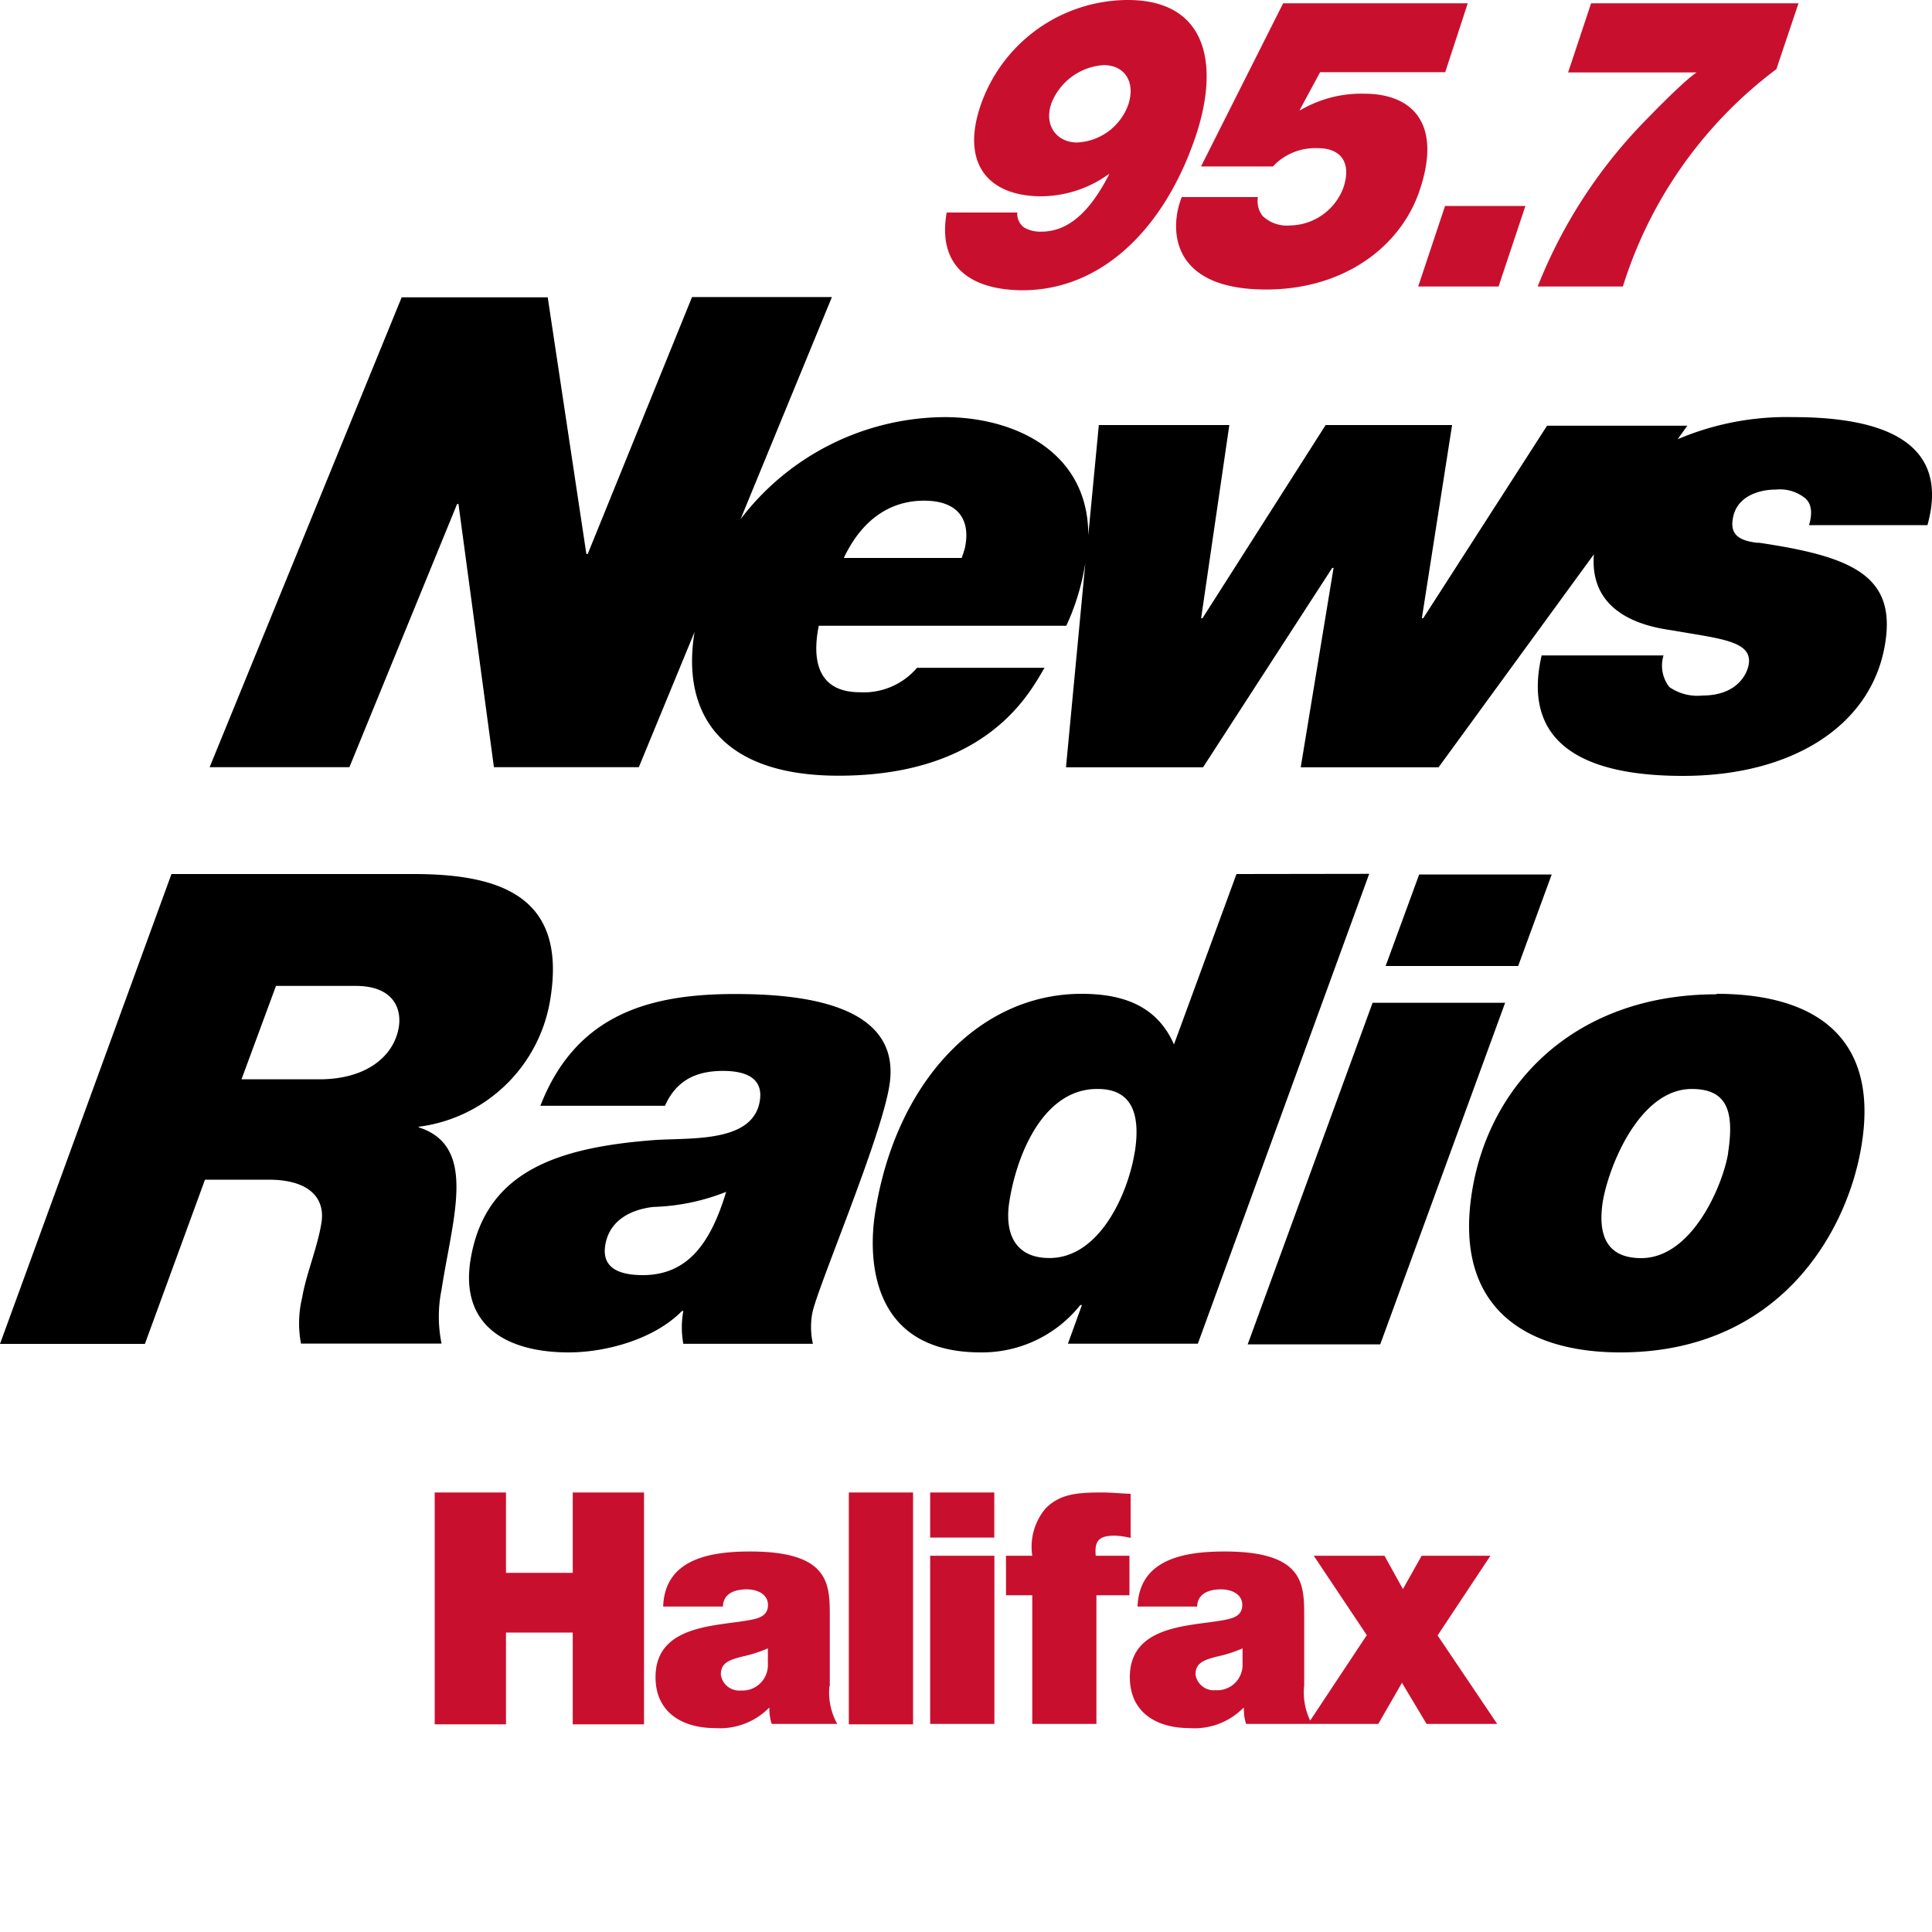 <svg xmlns="http://www.w3.org/2000/svg" viewBox="0 0 200 200"><defs><style>.cls-1{fill:none;}.cls-2{fill:#c8102e;}</style></defs><g id="Layer_2" data-name="Layer 2"><circle class="cls-1" cx="100" cy="100" r="100"/></g><g id="Layer_1" data-name="Layer 1"><path d="M182,56.2c-1.83-.21-3-.75-2.59-2.66.42-2.11,2.57-2.86,4.44-2.86a4.14,4.14,0,0,1,3,.88c.66.55.81,1.5.42,2.8h12.26c2.65-9.54-6.38-11.18-13.93-11.18a28.8,28.8,0,0,0-11.93,2.29l1-1.4H160.15L147.33,64h-.14l3.13-20H137.23L124.48,64h-.14l2.92-20H113.75L112.66,55.4c0-8.72-7.74-12.22-14.87-12.22A26.75,26.75,0,0,0,76.66,53.75l9.46-23H71.64L60.84,57.35H60.7l-4-26.57H41.58L21.7,79.42H36.17L47.32,52.17h.14l3.67,27.25h15l5.77-14c-1.36,8.25,2.51,14.88,14.9,14.88,15.59,0,19.89-8.79,21.33-11.17H94.93A7.24,7.24,0,0,1,89,71.66c-4.22,0-5-3.13-4.24-6.88h25.62a24.19,24.19,0,0,0,1.91-6.13l.06-.33-2,21.11h14.19l13.37-20.64h.14l-3.4,20.64h14.27L165,57.38c-.53,6.51,5.91,7.56,8.14,7.88,5,.88,8.37,1.09,7.87,3.61-.16.82-1.11,3.13-4.78,3.13a5.05,5.05,0,0,1-3.42-.88,3.59,3.59,0,0,1-.6-3.27H159.59c-2.45,10.63,6.95,12.47,14.64,12.47,11.08,0,19.2-5,20.82-13.15,1.48-7.5-3.1-9.54-13.06-11Zm-82.08.4a10.6,10.6,0,0,1-.37,1.16H87.35c1.8-3.81,4.64-5.93,8.31-5.93s4.78,2.12,4.25,4.77Z"/><path class="cls-2" d="M45,154.5h7.38v8.32h6.91V154.5h7.38v24H59.29V169H52.38v9.5H45Zm40.86,20.06a6.73,6.73,0,0,0,.81,3.9H79.89a4.72,4.72,0,0,1-.24-1.65h-.06A7.14,7.14,0,0,1,74,178.89c-3.35,0-6.14-1.61-6.14-5.27,0-5.53,6.48-5.26,9.83-5.93.91-.17,1.81-.44,1.81-1.55s-1.1-1.61-2.18-1.61c-2,0-2.48,1-2.48,1.78H68.65c.17-4.93,4.86-5.7,9-5.7,8.32,0,8.25,3.45,8.25,6.81v7.14Zm-6.37-3.92a13.83,13.83,0,0,1-2.62.84c-1.48.37-2.25.7-2.25,1.88A1.92,1.92,0,0,0,76.7,175a2.63,2.63,0,0,0,2.79-2.72Zm8.38-16.14h6.65v24H87.87Zm15.06,4.67H96.29V154.5h6.64Zm-6.64,1.88h6.65v17.41H96.29Zm10.57,4.09h-2.72v-4.09h2.72a6.17,6.17,0,0,1,1.38-4.9c1.44-1.45,3.12-1.65,5.8-1.65,1,0,1.95.1,3,.14v4.56a9.05,9.05,0,0,0-1.61-.23c-1.61,0-2.15.46-2,2.08h3.49v4.09H113.5v13.32h-6.64ZM135,174.56a6.73,6.73,0,0,0,.81,3.9H129a4.49,4.49,0,0,1-.23-1.65h-.07a7.11,7.11,0,0,1-5.6,2.08c-3.36,0-6.14-1.61-6.14-5.27,0-5.53,6.47-5.26,9.82-5.93.91-.17,1.82-.44,1.82-1.55s-1.11-1.61-2.18-1.61c-2,0-2.49,1-2.49,1.78h-6.17c.17-4.93,4.87-5.7,9-5.7,8.32,0,8.25,3.45,8.25,6.81v7.14Zm-6.37-3.92a13.83,13.83,0,0,1-2.62.84c-1.47.37-2.25.7-2.25,1.88a1.92,1.92,0,0,0,2.08,1.61,2.63,2.63,0,0,0,2.79-2.72Zm12.88-1.34L136,161.05h7.32l1.91,3.45,1.94-3.45h7.12l-5.47,8.25,6.17,9.16h-7.31l-2.55-4.26-2.45,4.26h-7.28l6.07-9.16Z"/><path d="M43.34,116.77l0-.13A15.82,15.82,0,0,0,57,103.22c1.59-10.29-5-12.74-14.17-12.74H17.75L0,139.12H15l6.22-17h6.58c4.22,0,5.87,1.91,5.48,4.43s-1.6,5.38-2,7.77a11.27,11.27,0,0,0-.12,4.77H45.71a14,14,0,0,1,0-5.59c.33-2.18.84-4.57,1.19-6.81.71-4.63.71-8.65-3.59-10Zm-2.05-10.49c-.45,2.93-3.2,5.45-8.25,5.45H25l3.57-9.67h8.24C40.76,102.06,41.57,104.44,41.29,106.28ZM84.08,136c.34-2.25,7.17-18.19,8-23.7,1.31-8.52-9.5-9.4-16-9.4-8.86,0-16.46,2.11-20.14,11.57H68.84c1.17-2.65,3.25-3.61,6-3.61,2.15,0,4.2.61,3.82,3.07C78,118.2,71.92,117.79,68,118c-10.36.75-17.89,3.27-19.32,12.6-1,6.81,4,9.4,10.18,9.4,4,0,8.95-1.43,11.74-4.29h.14a9.27,9.27,0,0,0,0,3.4H84.15a8,8,0,0,1-.07-3.13ZM66.54,132c-2.22,0-4.27-.61-3.89-3.06.41-2.66,2.73-3.75,5-4a22,22,0,0,0,7.52-1.56C73.57,128.7,71.18,132,66.54,132ZM128,90.48l-6.47,17.64c-1.79-4.09-5.42-5.24-9.57-5.24-10.74,0-19.31,9.33-21.38,22.75-.66,4.29-.69,14.37,10.94,14.37a13,13,0,0,0,10.31-4.9H112l-1.45,4H124l17.74-48.64Zm-10.53,28.75c-.64,4.15-3.56,11-8.83,11-3.6,0-4.65-2.59-4.16-5.79.79-5.1,3.61-11.71,9.08-11.71C117.1,112.69,118.1,115.21,117.48,119.23ZM157.16,100H143.44l3.47-9.47h13.72L157.16,100Zm-1.35,3.81-12.93,35.36H129.16l12.93-35.36Zm21.88-.88c-14.68,0-23.6,9.33-25.33,20.57C150.53,135.3,157.84,140,167.74,140c16.55,0,23.62-12.6,25-21.66C194.41,107.64,188.22,102.88,177.69,102.88Zm1.21,16.41c-.47,3.07-3.62,10.9-9,10.9-3.88,0-4.42-2.79-4-5.72.56-3.61,3.76-11.79,9.23-11.79,3.67,0,4.42,2.32,3.76,6.61Z"/><path class="cls-2" d="M105.31,22a1.75,1.75,0,0,0,.72,1.56,3.36,3.36,0,0,0,1.78.42c3.6,0,5.73-3.5,7-5.9l0-.08a12.06,12.06,0,0,1-7,2.32c-5.43,0-8.34-3.29-6.33-9.32A16.17,16.17,0,0,1,116.74,0c8.16,0,9.53,6.57,7.07,14-3.1,9.31-9.5,16.05-18,16.05C100.63,30,97,27.73,98,22Zm3.51-11.25c-.76,2.27.6,4,2.68,4a5.92,5.92,0,0,0,5.3-3.92c.77-2.32-.36-4.09-2.55-4.09a6.25,6.25,0,0,0-5.43,4M151.94.34H132.83l-8.5,16.89h7.44a6,6,0,0,1,4.66-1.89c2.4,0,3.5,1.51,2.64,4.08a6,6,0,0,1-5.54,3.92,3.63,3.63,0,0,1-2.84-1,2.52,2.52,0,0,1-.47-1.94h-7.88c-1.2,2.91-1.54,9.57,8.73,9.57,8,0,13.94-4.38,15.91-10.32,2.31-6.92-.8-9.95-5.76-9.95a12.47,12.47,0,0,0-6.65,1.73l0-.09,2.09-3.87h12.95Zm-5.13,29.32h8.32l2.78-8.34h-8.32ZM186.18.34H164.71L162.33,7.5h13.31s-.91.46-4.93,4.59a51.76,51.76,0,0,0-11.53,17.57H168a44.73,44.73,0,0,1,15.89-22.5L186.18.34Z"/></g></svg>